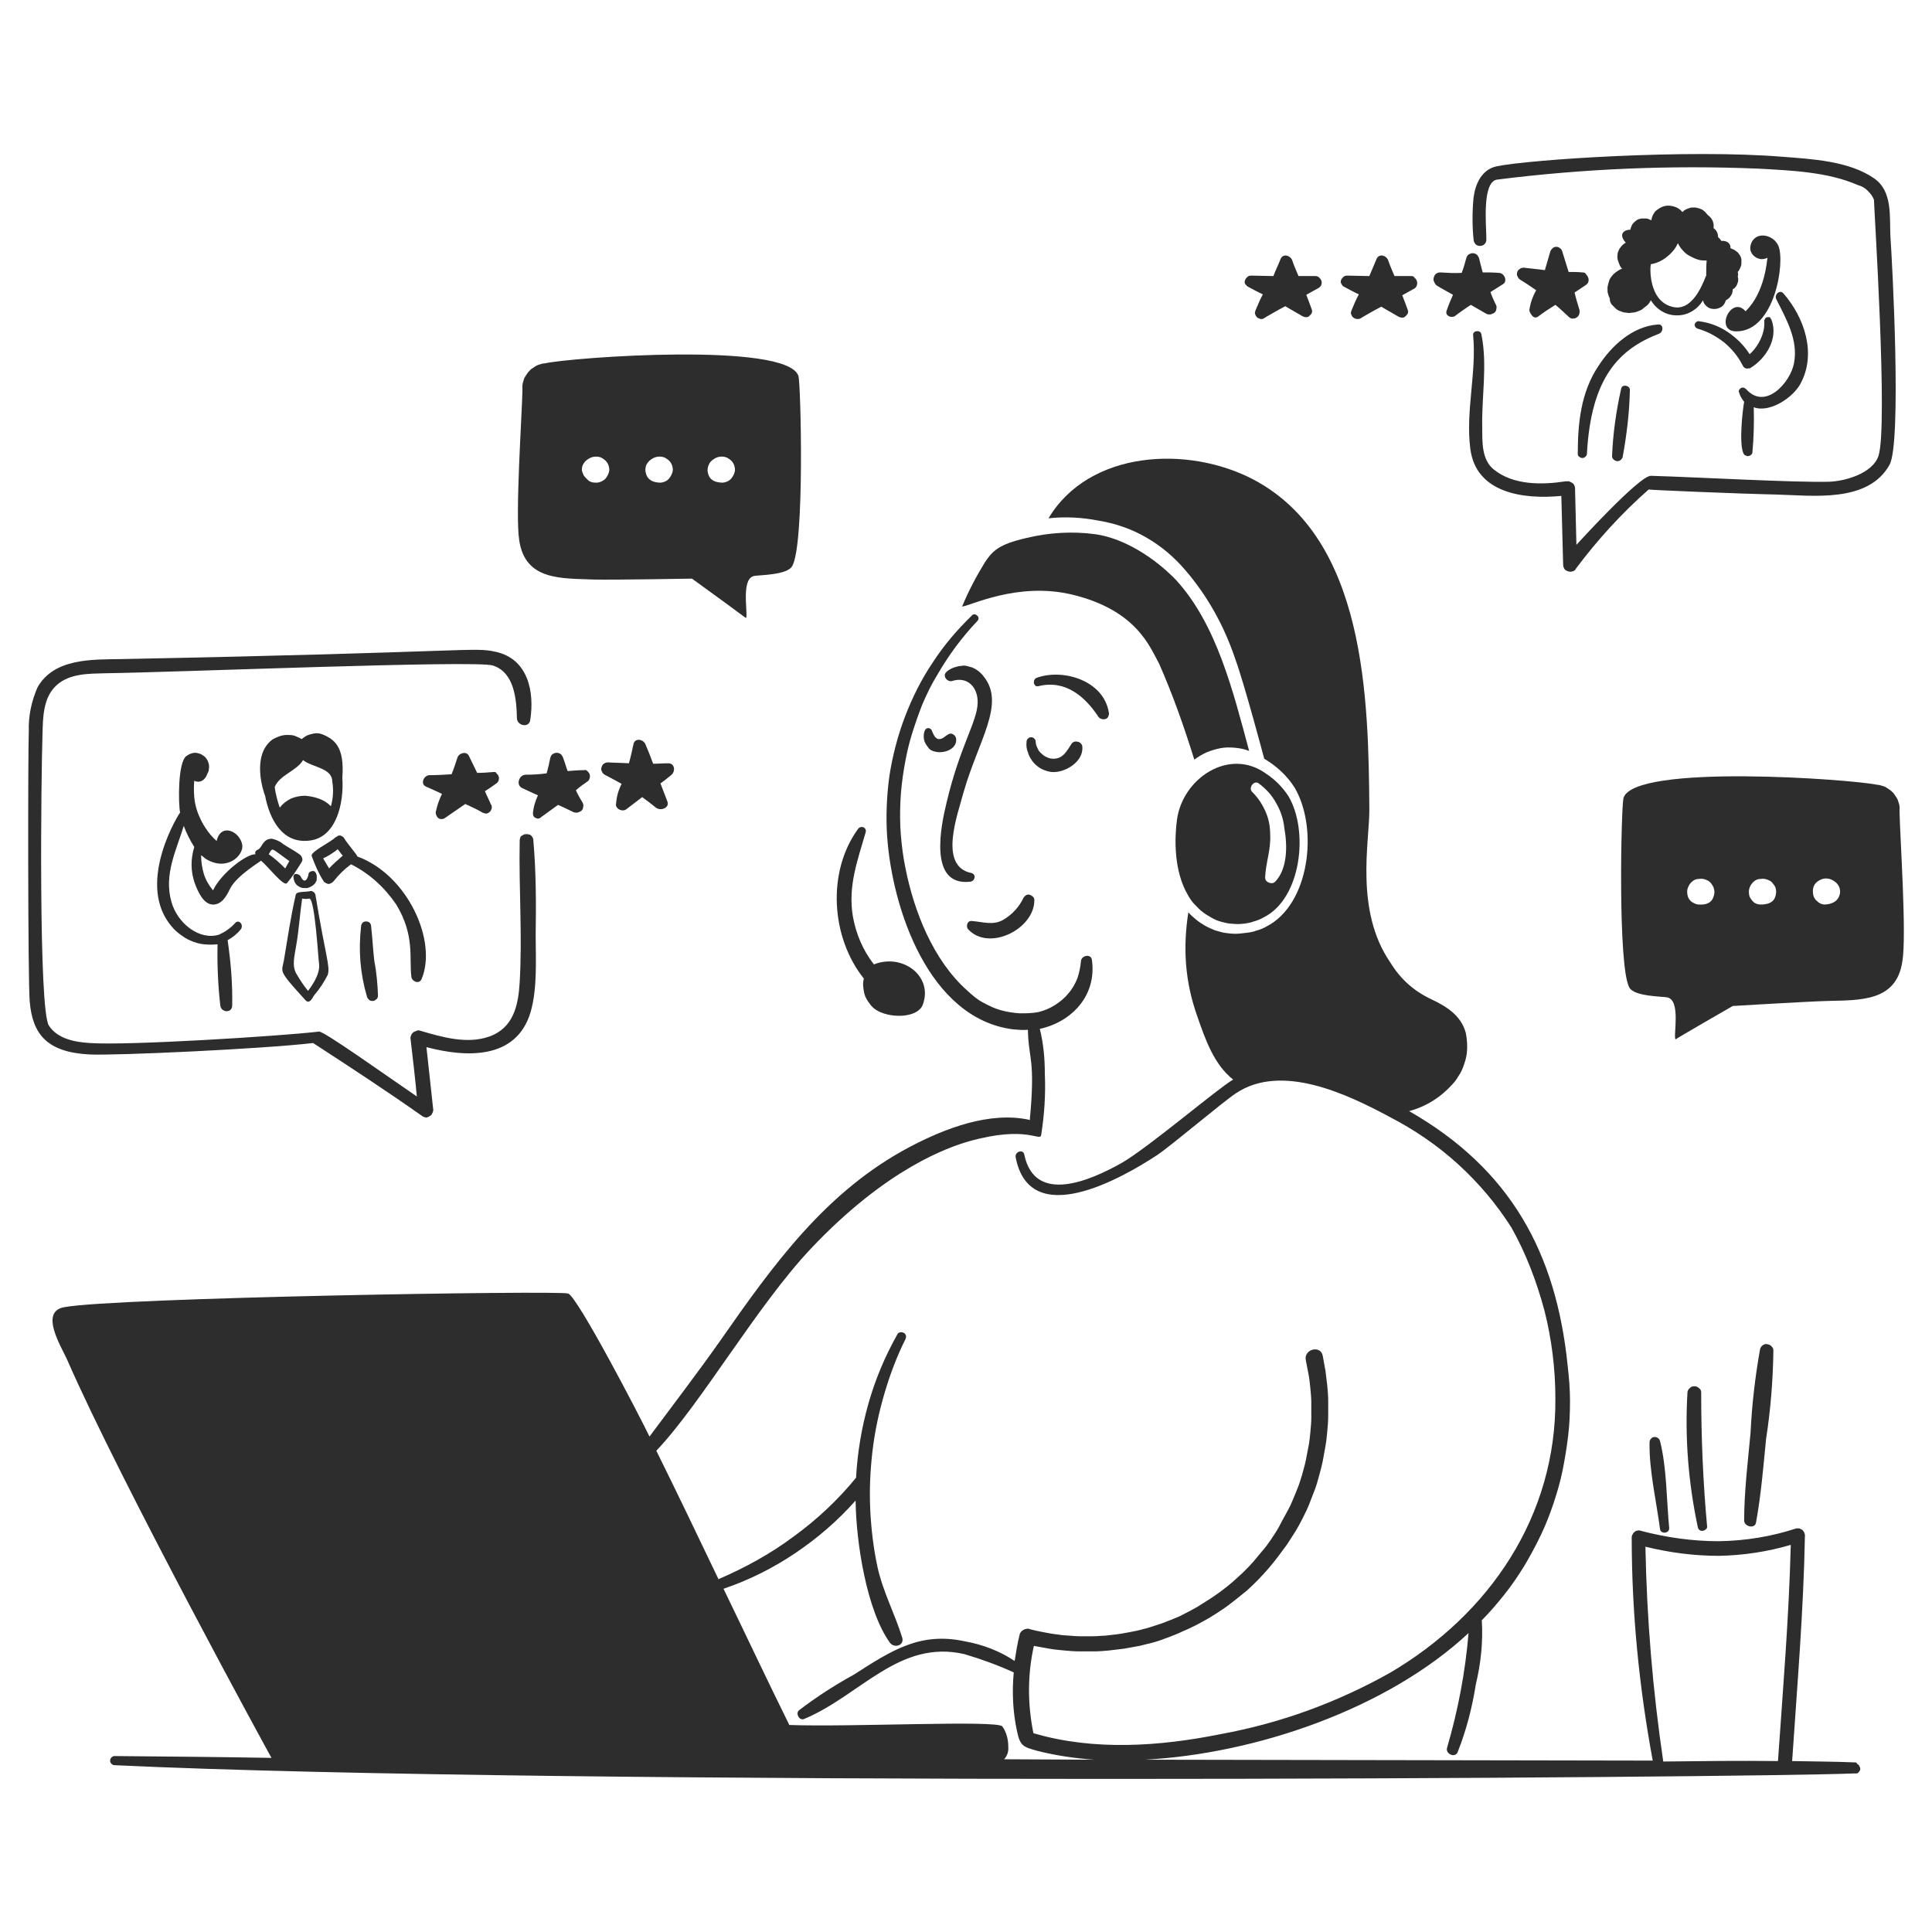 <?xml version="1.0" encoding="utf-8"?>
<!-- Generator: Adobe Illustrator 23.0.3, SVG Export Plug-In . SVG Version: 6.00 Build 0)  -->
<svg version="1.1" id="Layer_1" xmlns="http://www.w3.org/2000/svg" xmlns:xlink="http://www.w3.org/1999/xlink" x="0px" y="0px"
	 viewBox="0 0 422.7 422.7" style="enable-background:new 0 0 422.7 422.7;" xml:space="preserve">
<style type="text/css">
	.st0{fill:#2D2D2D;}
</style>
<path class="st0" d="M261.3,166.2c0.8-0.6,1.8-1.2,2.7-1.6c1-0.4,2-0.7,3-0.9c1-0.2,2.1-0.2,3.2-0.1c1.1,0.1,2.1,0.3,3.1,0.7
	c-3.5-13-7.1-27.7-16-37.4c-1.2-1.3-8.5-8.6-17.5-10c-5.1-0.7-10.2-0.4-15.2,0.8c-6.1,1.4-7.4,2.8-9.1,5.3c-1.9,3.1-3.6,6.3-5,9.7
	c1.5,0,12.1-5.5,24.1-2.6c14.1,3.4,17,11.5,19,15.1C256.6,152,259.1,159.1,261.3,166.2z"/>
<path class="st0" d="M146.1,167c-1.1,0-2.1,0.1-3.2,0.1c-0.5-1.4-1.1-2.9-1.7-4.3c-0.5-1.1-2.3-1.4-2.6,0c-0.3,1.4-0.6,2.8-1,4.2
	c-1.5-0.1-3.1-0.1-4.6-0.2c-0.3,0-0.6,0.1-0.9,0.3c-0.3,0.2-0.4,0.5-0.5,0.8s-0.1,0.6,0.1,0.9c0.1,0.3,0.3,0.5,0.6,0.7
	c1.3,0.7,2.5,1.3,3.7,2c-0.7,1.4-1.1,2.8-1.2,4.3c-0.3,1.1,1.4,2,2.3,1.2c1.1-0.8,2.2-1.7,3.4-2.6c1,0.7,2,1.5,3,2.3
	s3.1,0.1,2.5-1.4c-0.5-1.3-1-2.6-1.5-3.9c0.7-0.5,1.5-1.1,2.2-1.7C147.9,168.9,147.7,166.9,146.1,167z"/>
<path class="st0" d="M127.8,168.5c-1.2,0-2.4,0.1-3.6,0.2c-0.4-1-0.6-1.9-1-2.9c-0.1-0.3-0.3-0.6-0.5-0.8c-0.3-0.2-0.6-0.3-0.9-0.3
	s-0.6,0.1-0.9,0.3c-0.3,0.2-0.4,0.5-0.5,0.8c-0.2,1.1-0.5,2.3-0.8,3.4c-1.5,0.2-3,0.3-4.6,0.3c-1.4,0-2.2,2.2-0.8,2.9
	c1.1,0.5,2.3,1.1,3.5,1.6c-0.6,1.3-1,2.6-1.1,4c0,0.5,0.2,0.8,0.7,1c0.4,0.2,0.8,0.1,1.2-0.3c1.2-0.9,2.4-1.7,3.6-2.6
	c1.1,0.5,2.2,1,3.2,1.5c0.3,0.2,0.6,0.2,1,0.2c0.3-0.1,0.6-0.2,0.9-0.4c0.2-0.2,0.4-0.5,0.4-0.9c0.1-0.3,0-0.7-0.2-1
	c-0.5-0.8-1-1.7-1.4-2.6c0.8-0.7,1.6-1.3,2.5-1.9c0.3-0.2,0.4-0.4,0.5-0.7c0.1-0.3,0.1-0.6,0-0.9s-0.3-0.5-0.5-0.7
	C128.3,168.5,128.1,168.4,127.8,168.5z"/>
<path class="st0" d="M108.1,168.9c-1.3,0.1-2.5,0.2-3.7,0.2c-0.6-1.2-1.2-2.5-1.8-3.7c-0.5-1.1-2.1-0.7-2.5,0.3
	c-0.4,1.2-0.8,2.5-1.3,3.7c-1.6,0.1-3.2,0.2-4.9,0.2c-1.2,0.1-2,1.9-0.7,2.5c1.1,0.5,2.3,1,3.5,1.6c-0.6,1.2-1,2.4-1.3,3.7
	c-0.1,0.3-0.1,0.5,0,0.8s0.2,0.5,0.4,0.7c0.2,0.2,0.5,0.3,0.7,0.3c0.3,0,0.5,0,0.8-0.2c0.1-0.1,3.4-2.3,4.5-3.1
	c1.3,0.6,2.6,1.2,3.8,1.9c0.3,0.1,0.5,0.2,0.8,0.2s0.5-0.2,0.8-0.4c0.2-0.2,0.3-0.5,0.4-0.8c0-0.3,0-0.6-0.2-0.8
	c-0.4-1-0.9-1.9-1.3-2.9c0.8-0.5,1.7-1.1,2.5-1.7c0.3-0.2,0.4-0.4,0.5-0.7c0.1-0.3,0.1-0.6,0-0.8c-0.1-0.3-0.2-0.5-0.5-0.7
	C108.6,169,108.4,168.9,108.1,168.9z"/>
<path class="st0" d="M346.2,59.6c-1-0.1-2-0.1-3-0.1c-0.5-1.5-0.9-3-1.4-4.5c-0.1-0.3-0.2-0.5-0.5-0.7c-0.2-0.2-0.5-0.3-0.8-0.3
	s-0.6,0.1-0.8,0.3c-0.2,0.2-0.4,0.4-0.5,0.7c-0.4,1.4-0.8,2.7-1.2,4.1c-1.4-0.2-2.8-0.3-4.3-0.5c-0.3-0.1-0.7,0-1,0.1
	c-0.3,0.2-0.6,0.4-0.7,0.7s-0.2,0.7,0,1c0.1,0.3,0.3,0.6,0.6,0.8c1.2,0.7,2.3,1.5,3.5,2.3c-0.8,1.4-1.3,2.9-1.5,4.4
	c0,0.2,0.8,2.3,2,1.3c1.2-0.9,2.4-1.7,3.7-2.5c1,0.8,1.9,1.7,2.9,2.6c0.2,0.2,0.5,0.4,0.8,0.4s0.6,0,0.9-0.2
	c0.3-0.2,0.5-0.4,0.6-0.7c0.1-0.3,0.1-0.6,0.1-0.9c-0.4-1.3-0.8-2.6-1.1-3.9c0.8-0.5,1.6-1.1,2.4-1.6c0.3-0.2,0.5-0.4,0.6-0.7
	c0.1-0.3,0.1-0.6,0-0.9s-0.3-0.6-0.5-0.8C346.9,59.7,346.6,59.6,346.2,59.6z"/>
<path class="st0" d="M327.9,59.7c-1.2-0.1-2.3-0.1-3.5-0.1c-0.3-1-0.5-2-0.8-3.1c-0.1-0.3-0.3-0.6-0.5-0.8c-0.3-0.2-0.6-0.3-0.9-0.3
	s-0.6,0.1-0.9,0.3c-0.3,0.2-0.4,0.5-0.5,0.8c-0.3,1.1-0.6,2.2-1,3.2c-1.6,0.1-3.1,0-4.7-0.1c-0.3,0-0.7,0.1-0.9,0.3
	c-0.3,0.2-0.4,0.5-0.5,0.8s-0.1,0.7,0.1,1c0.1,0.3,0.3,0.6,0.6,0.8c1.1,0.7,2.3,1.3,3.5,2c-0.5,1.1-1,2.3-1.4,3.5
	c-0.4,1.1,1.1,1.7,1.9,1.1c0.2-0.2,2.6-1.9,3.4-2.4c1.1,0.6,2.2,1.3,3.3,1.9c0.3,0.2,0.6,0.2,1,0.2c0.3-0.1,0.6-0.2,0.9-0.4
	c0.2-0.2,0.4-0.5,0.4-0.9c0.1-0.3,0-0.7-0.2-1c-0.4-0.8-0.8-1.7-1.1-2.6c0.9-0.6,1.8-1.1,2.7-1.7C329.9,61.6,329.2,59.7,327.9,59.7z
	"/>
<path class="st0" d="M308.8,60.4h-3.7c-0.5-1.2-1-2.3-1.4-3.5c-0.4-1-1.9-1.5-2.5-0.3l-1.6,3.8c-1.6,0-3.3-0.1-4.9-0.1
	c-0.3,0-0.6,0.1-0.8,0.3c-0.2,0.2-0.4,0.4-0.5,0.7c-0.1,0.3-0.1,0.6,0.1,0.8c0.1,0.3,0.3,0.5,0.5,0.6c1.1,0.6,2.2,1.2,3.3,1.7
	c-0.6,1.1-1.1,2.3-1.6,3.5c-0.1,0.3-0.2,0.5-0.1,0.8c0.1,0.3,0.2,0.5,0.4,0.7s0.5,0.3,0.8,0.4c0.3,0,0.6,0,0.8-0.1
	c0.1-0.1,3.4-2,4.6-2.6l3.8,2.2c0.2,0.1,0.5,0.2,0.8,0.2s0.5-0.1,0.7-0.3c0.2-0.2,0.4-0.4,0.5-0.6c0.1-0.3,0.1-0.5,0-0.8
	c-0.4-1.1-0.8-2.2-1.2-3.2c0.9-0.5,1.8-1,2.7-1.5c0.3-0.2,0.4-0.4,0.5-0.7c0.1-0.3,0.1-0.6,0-0.9s-0.2-0.5-0.5-0.7
	C309.4,60.5,309.1,60.4,308.8,60.4z"/>
<path class="st0" d="M273,62.7c1.1,0.6,2.2,1.2,3.3,1.7c-0.6,1.1-1.1,2.3-1.6,3.5c-0.1,0.3-0.2,0.5-0.1,0.8c0.1,0.3,0.2,0.5,0.4,0.7
	s0.5,0.3,0.8,0.4c0.3,0,0.6,0,0.8-0.2c0.1-0.1,3.4-2,4.6-2.6l3.8,2.2c0.2,0.1,0.5,0.2,0.8,0.2s0.5-0.1,0.7-0.3
	c0.2-0.2,0.4-0.4,0.5-0.6c0.1-0.3,0.1-0.5,0-0.8c-0.4-1.1-0.8-2.2-1.2-3.2c0.9-0.5,1.8-1,2.7-1.5c0.3-0.2,0.5-0.4,0.6-0.7
	c0.1-0.3,0.1-0.6,0-0.9s-0.3-0.5-0.5-0.7s-0.5-0.3-0.8-0.3h-3.7c-0.5-1.2-1-2.3-1.4-3.5c-0.4-1-1.9-1.5-2.5-0.3
	c-0.5,1.3-1.1,2.5-1.6,3.8c-1.6,0-3.3-0.1-4.9-0.1c-0.3,0-0.6,0.1-0.8,0.3c-0.2,0.2-0.4,0.4-0.5,0.7c-0.1,0.3-0.1,0.6,0,0.8
	C272.6,62.3,272.7,62.5,273,62.7z"/>
<path class="st0" d="M281.9,174.2c-1.3-2-3-3.7-5-5c-8-5.7-18.2,1.1-19.4,10.2c-0.5,3.8-0.8,11.1,2.5,16.6c0.4,0.7,0.8,1.3,1.4,1.9
	s1.1,1.2,1.7,1.6c0.6,0.5,1.3,0.9,2,1.3c0.7,0.4,1.4,0.7,2.2,0.9s1.5,0.4,2.3,0.4c0.8,0.1,1.6,0.1,2.4,0c0.8-0.1,1.6-0.2,2.3-0.5
	c0.8-0.2,1.5-0.5,2.2-0.9C284.7,196.6,286.4,181.8,281.9,174.2z M279,192.9c-0.4,0.4-0.9,0.4-1.4,0.2s-0.8-0.6-0.8-1.1
	c0.1-3.2,1.3-6.1,1.1-9.4c0-1.8-0.3-3.4-1-5s-1.6-3-2.9-4.3c-1-0.9,0.4-2.7,1.4-1.9c1.6,1.2,2.9,2.6,3.8,4.3c1,1.7,1.6,3.5,1.8,5.5
	C281.7,185,281.7,190.1,279,192.9L279,192.9z"/>
<path class="st0" d="M174.7,82.3c-2.3-7.6-49.8-4.1-55.5-2.8c-0.4,0-0.7,0.1-1,0.2s-0.7,0.2-1,0.4c-0.3,0.2-0.6,0.4-0.9,0.6
	s-0.5,0.5-0.8,0.8c-0.2,0.3-0.4,0.6-0.6,0.9s-0.3,0.6-0.4,1c-0.1,0.3-0.2,0.7-0.2,1c0,0.4,0,0.7,0,1.1c-0.1,5.3-1.6,27.2-0.7,32.7
	c1.3,8.9,9.3,8.3,16.4,8.6c4.1,0.1,21.4-0.2,21.4-0.2c13.6,9.8,11.6,8.7,11.9,8.4c0.2-1.8-1.1-8.6,1.8-9c1.2-0.2,7.1-0.2,8.2-2.1
	C176.1,119.3,175.2,84,174.7,82.3z M130.7,105.6c-0.4,0-0.8,0-1.2-0.1c-0.4-0.1-0.7-0.3-1-0.6c-0.3-0.3-0.6-0.6-0.8-0.9
	c-0.2-0.4-0.3-0.7-0.4-1.1c0-0.6,0.1-1.1,0.4-1.5c0.3-0.5,0.7-0.8,1.2-1.1c0.5-0.3,1-0.4,1.6-0.4s1.1,0.2,1.5,0.5
	c0.5,0.3,0.9,0.8,1.1,1.3c0.2,0.6,0.3,1.1,0.1,1.7c-0.2,0.6-0.5,1.1-0.9,1.5C131.8,105.3,131.3,105.5,130.7,105.6z M144.6,105.6
	c-2.8,0-3.3-1.6-3.4-2.7c0-0.6,0.1-1.1,0.4-1.5c0.3-0.5,0.7-0.8,1.2-1.1c0.5-0.3,1-0.4,1.6-0.4s1.1,0.2,1.5,0.5
	c0.5,0.3,0.9,0.8,1.1,1.3c0.2,0.6,0.3,1.1,0.1,1.7c-0.2,0.6-0.5,1.1-0.9,1.5C145.8,105.3,145.2,105.5,144.6,105.6z M158.2,105.6
	c-2.9,0-3.3-1.6-3.4-2.7c0-0.6,0.2-1.1,0.4-1.5c0.3-0.5,0.7-0.8,1.2-1.1c0.5-0.3,1-0.4,1.6-0.4s1.1,0.2,1.5,0.5
	c0.5,0.3,0.9,0.8,1.1,1.3c0.2,0.6,0.3,1.1,0.1,1.7c-0.2,0.6-0.5,1.1-0.9,1.5C159.4,105.3,158.8,105.5,158.2,105.6z"/>
<path class="st0" d="M415.6,177.7c0-0.4,0-0.7,0-1.1s-0.1-0.7-0.2-1c-0.1-0.3-0.2-0.7-0.4-1s-0.4-0.6-0.6-0.9
	c-0.2-0.3-0.5-0.5-0.8-0.8c-0.3-0.2-0.6-0.4-0.9-0.6c-0.3-0.2-0.6-0.3-1-0.4c-0.3-0.1-0.7-0.2-1-0.2c-5.6-1.2-53.2-4.7-55.5,2.9
	c-0.5,1.7-1.3,37,1.3,41.5c1.1,1.9,7,1.9,8.2,2.1c3.2,0.5,1.3,8.7,1.9,9.2c0-0.1,12.5-7.3,12.5-7.3s16.6-1,20.7-1.1
	c7.1-0.2,15.1,0.2,16.4-8.6C417.2,204.9,415.7,183.1,415.6,177.7z M375.1,195.2c-0.1,1.1-0.5,2.9-3.4,2.7c-0.6,0-1.1-0.3-1.6-0.6
	c-0.5-0.4-0.8-0.9-0.9-1.5c-0.1-0.6-0.1-1.1,0.1-1.6c0.2-0.5,0.5-1,0.9-1.3c0.4-0.4,0.9-0.6,1.5-0.6c0.6-0.1,1.1,0,1.6,0.2
	c0.6,0.2,1,0.6,1.3,1.1C374.9,194,375.1,194.6,375.1,195.2L375.1,195.2z M388.6,195.2c-0.1,1.1-0.4,2.7-3.4,2.7
	c-0.6,0-1.2-0.2-1.6-0.6s-0.8-0.9-0.9-1.5c-0.1-0.6-0.1-1.1,0.1-1.6s0.5-1,0.9-1.3c0.4-0.4,0.9-0.6,1.5-0.6c0.6-0.1,1.1,0,1.6,0.2
	c0.6,0.2,1,0.6,1.3,1.1C388.5,194,388.6,194.6,388.6,195.2L388.6,195.2z M402.6,195.2c-0.1,1.1-0.8,2.6-3.4,2.7
	c-0.6,0-1.2-0.3-1.6-0.7c-0.5-0.4-0.8-0.9-0.9-1.5c-0.1-0.6-0.1-1.2,0.1-1.7c0.2-0.6,0.6-1,1.1-1.3s1-0.5,1.5-0.5
	c0.6,0,1.1,0.1,1.6,0.4c0.5,0.3,0.9,0.6,1.2,1.1C402.5,194.1,402.6,194.7,402.6,195.2L402.6,195.2z"/>
<path class="st0" d="M212.6,201.5c-1-0.1-1.3,1.2-0.8,1.8c4.6,5,14.6-0.1,14.5-6.4c0-0.3-0.1-0.5-0.3-0.7s-0.4-0.3-0.6-0.4
	s-0.5-0.1-0.8,0c-0.2,0.1-0.4,0.3-0.6,0.5c-1,2.1-2.5,3.8-4.6,5C217.2,202.5,215.1,201.7,212.6,201.5z"/>
<path class="st0" d="M207.1,147c-1,0.8,0.1,2.3,1.2,2c3.4-1.1,5.7,1.4,5.6,4.8c-0.1,4.1-3.9,9.5-6.8,21.8
	c-1.2,4.9-4.1,18.4,5.2,17.3c1-0.1,1.4-1.6,0.2-1.9c-7.3-1.5-2.9-13-1.7-17.6c3.2-11.3,9.2-19.3,4.5-25.3c-0.2-0.3-0.5-0.6-0.8-0.9
	s-0.6-0.5-0.9-0.7c-0.3-0.2-0.7-0.4-1-0.5c-0.4-0.1-0.7-0.2-1.1-0.3c-0.4-0.1-0.8-0.1-1.2,0c-0.4,0-0.8,0.1-1.1,0.2
	c-0.4,0.1-0.7,0.2-1.1,0.4C207.7,146.5,207.4,146.7,207.1,147z"/>
<path class="st0" d="M230,168.9c2.9,0.3,7.1-2.2,6.8-5.5c0-0.3-0.1-0.5-0.3-0.7s-0.4-0.4-0.7-0.4c-0.3-0.1-0.5-0.1-0.8,0
	s-0.5,0.3-0.6,0.5c-1,1.5-1.8,3.2-3.9,3.2c-0.5,0-1-0.1-1.4-0.3c-0.5-0.2-0.9-0.5-1.2-0.8c-0.4-0.3-0.7-0.7-0.9-1.2
	c-0.2-0.4-0.4-0.9-0.4-1.4c0-0.3-0.1-0.5-0.3-0.7s-0.4-0.3-0.7-0.3s-0.5,0.1-0.7,0.3c-0.2,0.2-0.3,0.4-0.3,0.7
	c-0.1,0.8,0,1.6,0.3,2.3c0.2,0.8,0.6,1.4,1.1,2.1c0.5,0.6,1.1,1.1,1.8,1.5C228.4,168.5,229.2,168.8,230,168.9z"/>
<path class="st0" d="M209.2,161.7c0-0.2-0.1-0.4-0.2-0.6c-0.1-0.2-0.3-0.3-0.4-0.4c-0.2-0.1-0.4-0.2-0.6-0.2s-0.4,0.1-0.6,0.2
	c-0.7,0.4-1.2,1.1-2.1,1c-0.8-0.2-1.1-1.1-1.4-1.8c-0.1-0.3-0.3-0.5-0.7-0.6c-0.4,0-0.6,0.1-0.8,0.4c-0.2,0.4-0.3,0.9-0.3,1.4
	s0.1,1,0.3,1.4s0.5,0.8,0.8,1.2s0.8,0.6,1.2,0.7C206.3,165,209.4,164,209.2,161.7z"/>
<path class="st0" d="M227.3,150.1c5.8-1.4,10.1,2.3,13,6.7c0.2,0.3,0.4,0.4,0.7,0.5s0.6,0.1,0.9,0c0.3-0.1,0.5-0.3,0.6-0.6
	c0.1-0.3,0.2-0.6,0.1-0.8c-1.1-7-10-9.7-15.8-7.6c-0.2,0.1-0.4,0.2-0.5,0.5c-0.1,0.2-0.1,0.5-0.1,0.7c0.1,0.2,0.2,0.4,0.4,0.6
	C226.8,150.1,227,150.2,227.3,150.1z"/>
<path class="st0" d="M192.1,221.2c3.2,1.7,8.8,1.4,9.8-1.4c2.3-6.2-4.4-11.3-10.7-8.8c-2.4-3.1-3.9-6.6-4.6-10.5
	c-1.1-6.6,1-12.2,2.8-18.4c0.3-1.1-1.1-1.6-1.7-0.7c-6.8,9.4-5.9,23.7,1.3,32.7c-0.2,0.7-0.2,1.4-0.1,2.1c0.1,0.7,0.2,1.4,0.5,2
	s0.7,1.2,1.1,1.7C190.9,220.4,191.5,220.9,192.1,221.2z"/>
<path class="st0" d="M406,385.6c-4.6-0.2-9.3-0.2-13.9-0.3c1.1-16.4,2.5-32.9,2.8-49.4c0-0.2-0.1-0.5-0.2-0.7
	c-0.1-0.2-0.3-0.4-0.4-0.5c-0.2-0.1-0.4-0.2-0.6-0.3c-0.2,0-0.5,0-0.7,0c-5.5,1.8-11.1,2.7-16.9,2.8c-5.8,0-11.5-0.8-17.2-2.3
	c-0.2-0.1-0.4-0.1-0.7,0c-0.2,0-0.4,0.1-0.6,0.3c-0.2,0.1-0.3,0.3-0.4,0.5c-0.1,0.2-0.2,0.4-0.2,0.6c0,16.4,1.6,32.7,4.6,48.9
	c-4.7,0-53.9-0.1-111.1-0.2c24.3-1.3,53-11.1,70.8-27.7c-0.7,8.5-2.3,16.9-4.7,25.1c-0.4,1.3,1.7,2.3,2.3,1c1.9-4.8,3.2-9.8,4-14.9
	c1.1-4.6,1.6-9.3,1.3-14c1.8-1.8,3.4-3.7,5-5.7s3-4.1,4.3-6.2c1.3-2.2,2.5-4.4,3.6-6.7s2-4.6,2.8-7s1.5-4.8,2-7.3s0.9-5,1.2-7.5
	s0.4-5,0.4-7.6c0-2.5-0.2-5-0.5-7.6c-2.5-24.8-12.5-43.1-34.7-55.8c3.7-1,6.9-3,9.5-5.9c0.7-0.7,1.2-1.6,1.7-2.4
	c0.5-0.9,0.8-1.8,1.1-2.8s0.4-2,0.4-3s-0.1-2-0.3-3c-1-3.8-4.2-5.8-7.6-7.4c-3.8-1.8-6.7-4.4-8.9-8c-7.8-11.3-4.6-26.3-4.6-33.4
	c-0.2-24.2-0.7-59.3-25.4-72.3c-14.3-7.5-35.9-6.4-44.8,8.5c3.7-0.4,7.3-0.2,10.9,0.5c3.7,0.6,7.2,1.8,10.5,3.7
	c3.3,1.9,6.1,4.3,8.5,7.1c4.9,5.7,8.5,12.2,10.9,19.3c2,5.4,6.4,22,6.4,22c2.7,1.6,5,3.7,6.7,6.4c5.2,9,3.2,25.5-6.2,30.3
	c-0.7,0.4-1.4,0.7-2.2,0.9c-0.7,0.3-1.5,0.4-2.3,0.5s-1.6,0.2-2.3,0.2c-0.8,0-1.6-0.1-2.3-0.2c-0.8-0.1-1.5-0.4-2.3-0.6
	c-0.7-0.3-1.4-0.6-2.1-1c-0.7-0.4-1.3-0.8-1.9-1.3c-0.6-0.5-1.2-1-1.7-1.6c-0.6,3.8-0.8,7.6-0.5,11.4c0.3,3.8,1.1,7.5,2.4,11.2
	c1.8,5.2,3.7,10.7,7.9,14c-3.2,1.8-18.8,15.1-24.5,18.3c-6.6,3.7-18.9,9.2-21.2-1.9c-0.2-1.2-2-0.7-1.9,0.5c3,16.2,23.1,4.8,31-0.4
	c3-2,14.2-11.5,17.2-13.5c10-6.7,24.4,0.2,33.7,5.2c5.4,2.8,10.4,6.2,14.9,10.3s8.4,8.7,11.7,13.9c3.2,5.7,5.5,11.8,7.2,18.1
	c1.6,6.3,2.4,12.8,2.4,19.3c0.2,25.7-14.4,47.2-36.2,60c-11.6,6.5-23.9,11-37,13.4c-13.4,2.7-27.8,3.7-41-0.2
	c-1.3-6.4-1.3-12.8,0.1-19.1c1.1,0.2,2.2,0.4,3.3,0.6c1.1,0.2,2.2,0.3,3.3,0.4c1.1,0.1,2.2,0.2,3.3,0.2s2.2,0,3.3,0s2.2-0.1,3.3-0.2
	c1.1-0.1,2.2-0.3,3.3-0.4c1.1-0.2,2.2-0.4,3.3-0.6c1.1-0.3,2.2-0.5,3.2-0.8c1.1-0.3,2.1-0.7,3.2-1.1c1-0.4,2.1-0.8,3.1-1.3
	c1-0.4,2-0.9,3-1.4s2-1.1,2.9-1.6c1-0.6,1.9-1.2,2.8-1.8c0.9-0.6,1.8-1.3,2.7-2s1.7-1.4,2.6-2.1c0.8-0.7,1.6-1.5,2.4-2.3
	c0.8-0.8,1.5-1.6,2.3-2.5c0.7-0.8,1.4-1.7,2.1-2.6c0.7-0.9,1.3-1.8,2-2.7c0.6-0.9,1.2-1.9,1.8-2.8c0.6-1,1.1-1.9,1.6-2.9s1-2,1.4-3
	s0.8-2.1,1.2-3.1s0.7-2.1,1-3.2c0.3-1.1,0.6-2.2,0.8-3.2c0.2-1.1,0.4-2.2,0.6-3.3c0.2-1.1,0.3-2.2,0.4-3.3c0.1-1.1,0.2-2.2,0.2-3.3
	s0-2.2,0-3.3s-0.1-2.2-0.2-3.3s-0.3-2.2-0.4-3.3c-0.2-1.1-0.4-2.2-0.6-3.3c-0.5-2.4-4.2-1.4-3.7,1c0.2,1,0.4,2.1,0.6,3.1
	c0.2,1,0.3,2.1,0.4,3.1c0.1,1,0.2,2.1,0.2,3.1c0,1.1,0,2.1,0,3.2c0,1.1-0.1,2.1-0.2,3.2c-0.1,1-0.2,2.1-0.4,3.1s-0.4,2.1-0.6,3.1
	c-0.2,1-0.5,2-0.8,3.1c-0.3,1-0.6,2-1,3s-0.8,2-1.2,2.9c-0.4,1-0.9,1.9-1.4,2.8c-0.5,0.9-1,1.8-1.5,2.8c-0.5,0.9-1.1,1.8-1.7,2.7
	s-1.2,1.7-1.9,2.5s-1.3,1.6-2,2.4s-1.4,1.5-2.2,2.3c-0.8,0.7-1.5,1.4-2.3,2.1s-1.6,1.3-2.5,2c-0.8,0.6-1.7,1.2-2.6,1.8
	c-0.9,0.6-1.8,1.1-2.7,1.7c-0.9,0.5-1.8,1-2.8,1.5c-0.9,0.5-1.9,0.9-2.9,1.3c-1,0.4-2,0.8-3,1.1s-2,0.7-3,0.9c-1,0.3-2,0.5-3.1,0.7
	c-1,0.2-2.1,0.4-3.1,0.5s-2.1,0.3-3.1,0.3c-1,0.1-2.1,0.1-3.2,0.1c-1.1,0-2.1,0-3.2-0.1c-1.1-0.1-2.1-0.1-3.1-0.3
	c-1-0.1-2.1-0.3-3.1-0.5s-2.1-0.4-3.1-0.7c-0.2-0.1-0.4-0.1-0.7,0c-0.2,0-0.4,0.1-0.6,0.2c-0.2,0.1-0.4,0.3-0.5,0.4
	c-0.1,0.2-0.3,0.4-0.3,0.6c-0.5,1.9-0.8,3.9-1.1,5.8c-3.3-2.2-7-3.6-10.9-4.3c-9.7-2.1-15.9,1.9-24.3,7.3c-4.2,2.3-8.2,4.9-12,7.8
	c-0.8,0.7,0.1,2.3,1.1,1.9c12.3-5.1,20.8-17.5,35.1-14.2c3.7,1.1,7.3,2.4,10.8,4c-0.4,4.3-0.2,8.6,0.7,12.8c0.7,3.4,1.4,3.5,4.6,4.4
	c4,1,8.1,1.6,12.3,1.9l-19.7-0.1c0.7-0.8,1-1.7,0.9-2.8c0-1.6-0.4-3.1-1.3-4.4c-1.4-1.4-33.2,0.2-46.6-0.3
	c-4.9-9.9-9.6-19.9-14.4-29.8c5.6-1.9,10.8-4.5,15.7-7.8c4.9-3.3,9.3-7.1,13.2-11.5c0.1,9.1,2.4,24,7.5,31.1c1,1.3,3.2,0.6,2.7-1.1
	c-1.6-5.2-4.2-10-5.4-15.4c-0.9-4.2-1.4-8.4-1.6-12.7c-0.2-4.3,0-8.5,0.5-12.8c0.5-4.2,1.4-8.4,2.6-12.5c1.2-4.1,2.7-8.1,4.6-11.9
	c0.1-0.3,0.2-0.5,0.1-0.8c-0.1-0.3-0.2-0.5-0.5-0.6c-0.2-0.1-0.5-0.2-0.8-0.1c-0.3,0.1-0.5,0.2-0.6,0.5c-2.7,4.8-4.8,9.8-6.3,15.1
	s-2.4,10.7-2.7,16.2c-4,4.9-8.6,9.2-13.7,12.9c-5.1,3.8-10.6,6.8-16.4,9.3c-4.5-9.4-9-18.8-13.6-28.1c9.8-10.3,22-31.7,33.8-44.2
	c16.6-17.6,30.1-22.2,34.6-23.5c12.8-3.6,15.6,0.2,15.8-1.4c0.7-4.4,1-8.9,0.8-13.4c0-3.3-0.3-6.6-1.1-9.8
	c6.9-1.5,12.5-7.2,11.4-15.1c-0.2-1.4-2.3-1-2.4,0.3c-0.1,1.3-0.4,2.6-0.8,3.8c-0.5,1.2-1.1,2.3-2,3.3c-0.8,1-1.8,1.8-2.9,2.5
	c-1.1,0.7-2.3,1.2-3.5,1.5c-1.4,0.3-2.8,0.3-4.2,0.3c-1.4-0.1-2.8-0.3-4.2-0.7s-2.6-1-3.9-1.7s-2.3-1.6-3.4-2.6
	c-7.4-6.6-11.6-17.2-13.5-26.8c-0.5-2.4-0.8-4.8-1-7.2c-0.2-2.4-0.2-4.9-0.1-7.3c0.1-2.4,0.4-4.9,0.8-7.3c0.4-2.4,0.9-4.8,1.6-7.1
	c0.7-2.3,1.5-4.6,2.4-6.9c1-2.3,2-4.4,3.3-6.5c1.2-2.1,2.6-4.2,4-6.1c1.5-2,3-3.8,4.7-5.6c0.2-0.2,0.3-0.4,0.3-0.6s-0.1-0.5-0.3-0.6
	c-0.2-0.2-0.4-0.3-0.6-0.3c-0.2,0-0.5,0.1-0.6,0.3c-3.2,3.1-6.1,6.5-8.5,10.2c-2.5,3.7-4.5,7.7-6.1,11.9c-1.6,4.2-2.7,8.5-3.4,12.9
	c-0.6,4.4-0.8,8.9-0.5,13.3c1.1,15.8,9.1,39.8,27.5,42.2c1.1,0.1,2.2,0.2,3.3,0.1c0.1,6.5,1.7,6.2,0.4,19.8c-0.1,0-0.1-0.1-0.1-0.1
	c-8.7-1.9-18.5,1.9-26.1,5.9c-18.4,9.7-29.9,25.8-41.5,42.4c-5,7.1-10.3,14-15.5,21c-2.2-4.6-15.8-30.7-17.8-31.3
	c-2.1-0.7-99.4,0.9-110.3,3c-5.4,1-0.6,8.6,0.7,11.5c11.7,26.8,44.6,87,44.7,87.1c-11.5-0.2-22.7-0.3-34.3-0.4
	c-0.3,0-0.5,0.1-0.7,0.3s-0.3,0.4-0.3,0.7s0.1,0.5,0.3,0.7c0.2,0.2,0.4,0.3,0.7,0.3c97.1,4.6,356.2,2.8,380.7,1.8c0.2,0,0.3,0,0.4,0
	c0.2,0,0.3-0.1,0.4-0.2c0.1-0.1,0.2-0.2,0.3-0.4c0.1-0.1,0.1-0.3,0.1-0.4c0-0.2,0-0.3-0.1-0.4c-0.1-0.1-0.1-0.3-0.2-0.4
	c-0.1-0.1-0.2-0.2-0.4-0.3C406.3,385.7,406.1,385.6,406,385.6z M389,385.3c-8.4-0.1-16.8,0-25.1,0.1c-2.3-15.6-3.6-31.2-3.9-47
	c5.3,1.3,10.6,2,16.1,2c5.3-0.1,10.6-0.9,15.7-2.4C391.4,353.8,390.1,369.5,389,385.3z"/>
<path class="st0" d="M84.7,330.4c-0.8-0.8-3.7-2.9-6.1-0.8c-3.5,3.1,1.7,11.1,5.8,10.9C91,340.1,86.3,331.6,84.7,330.4z"/>
<path class="st0" d="M365.2,334.3c-0.6-6.2-0.5-13-2-19c-0.1-0.3-0.2-0.5-0.5-0.7s-0.5-0.2-0.8-0.2s-0.5,0.2-0.7,0.4
	s-0.3,0.5-0.3,0.8c-0.1,6.2,1.5,12.8,2.3,19C363.4,335.7,365.3,335.5,365.2,334.3z"/>
<path class="st0" d="M373.5,334c-0.9-9.8-1.3-19.5-1.3-29.4c0-0.4-0.2-0.7-0.5-0.9c-0.3-0.3-0.6-0.4-1-0.4s-0.7,0.1-1,0.4
	c-0.3,0.3-0.5,0.6-0.5,0.9c-0.6,10,0.2,19.9,2.3,29.7c0.1,0.2,0.2,0.4,0.4,0.5s0.4,0.2,0.7,0.1c0.2,0,0.4-0.1,0.6-0.3
	C373.4,334.5,373.5,334.3,373.5,334z"/>
<path class="st0" d="M384.2,333.1c1.1-6,1.6-12.2,2.2-18.3c1-6.4,1.5-12.8,1.6-19.3c0-0.3-0.1-0.7-0.4-0.9c-0.2-0.3-0.5-0.4-0.9-0.5
	s-0.7,0-1,0.2s-0.5,0.5-0.6,0.8c-1.1,6.1-1.8,12.2-2.1,18.4c-0.6,6.4-1.4,12.9-1.4,19.3C381.8,334.1,384,334.5,384.2,333.1z"/>
<path class="st0" d="M413.6,51.7c-0.2-4.4,0.5-9.9-3.6-12.7c-5.5-3.8-13.6-4.2-20-4.7c-20.6-1.7-55.5,0.6-62.6,2.1
	c-3.2,0.7-4.6,3.8-5,6.8c-0.3,3.1-0.3,6.2,0,9.2c0,0.4,0.2,0.7,0.4,1c0.3,0.3,0.6,0.4,1,0.4s0.7-0.1,1-0.4s0.4-0.6,0.4-1
	c0-3.1-1-12.5,2.3-13.1c19-2.4,38.1-3.2,57.3-2.4c7.1,0.4,15.1,0.7,21.7,3.6c0.8,0.2,1.5,0.6,2.1,1.2s1.1,1.2,1.4,2
	c0,1.6,3.1,49.5,1,56c-1.2,3.8-7.2,5.6-10.9,5.7c-7.3,0.2-28.7-1-38.9-1.3c-2.5-0.1-16.3,15.1-16.3,15.1s-0.2-8.3-0.3-12.4
	c0-0.2-0.1-0.5-0.2-0.7c-0.1-0.2-0.3-0.4-0.5-0.5s-0.4-0.2-0.6-0.3c-0.2,0-0.5,0-0.7,0c-5.2,0.8-11.5,0.9-15.8-2.6
	c-2.6-2.1-2.5-5.9-2.5-8.9c-0.2-6.7,1.2-14-0.2-20.7c-0.2-1-1.9-0.8-1.8,0.2c0.8,8.3-1.7,16.7-0.6,25c1.3,9.6,11.6,11,19.9,10.2
	c0.1,5,0.3,10.1,0.4,15.1c0,0.3,0.1,0.6,0.3,0.9s0.5,0.4,0.8,0.5s0.6,0.1,1,0c0.3-0.1,0.6-0.3,0.7-0.6c4.7-6.3,10-12.1,15.9-17.3
	c0.4,0.1,19,0.9,28,1.1c7.9,0.2,20,1.9,24.7-6.5C416.1,96.9,414,57.2,413.6,51.7z"/>
<path class="st0" d="M345.2,99.3c0,0.3,0.1,0.5,0.3,0.6c0.2,0.2,0.4,0.3,0.7,0.3s0.5-0.1,0.7-0.3c0.2-0.2,0.3-0.4,0.3-0.6
	c0.9-16.7,7-22.9,15.8-26.3c1-0.4,1-2.2-0.3-2c-5.5,0.4-10.1,4.6-13,9.1C345.9,85.8,345.2,92.5,345.2,99.3z"/>
<path class="st0" d="M354.7,85c-1.1,4.9-1.8,9.8-2,14.8c0,0.3,0.1,0.5,0.3,0.7s0.4,0.3,0.7,0.4c0.3,0,0.5,0,0.8-0.2
	c0.2-0.1,0.4-0.4,0.5-0.6c0.9-4.9,1.5-9.8,1.6-14.8C356.6,84.3,354.9,84,354.7,85z"/>
<path class="st0" d="M393.9,84c3.6-6.6,0.9-14.5-3.7-19.8c-0.8-0.9-2,0.2-1.6,1.2c2.2,4.4,4.9,9,3.9,14.1
	c-0.8,4.2-6.3,10.4-10.5,5.6c-0.2-0.1-0.3-0.2-0.5-0.3c-0.2,0-0.4,0-0.6,0.1c-0.2,0.1-0.3,0.3-0.4,0.4c-0.1,0.2-0.1,0.4,0,0.6
	c0.2,0.7,0.6,1.4,1.1,2c-0.4,2.3-1.1,9-0.2,11.2c0.1,0.2,0.2,0.4,0.4,0.5s0.4,0.2,0.6,0.2c0.2,0,0.4-0.1,0.6-0.2
	c0.2-0.1,0.3-0.3,0.4-0.5c0.3-3.3,0.4-6.6,0.3-10C387.1,90.4,392.2,87.1,393.9,84z"/>
<path class="st0" d="M383,80.5c3.4-2.1,6.1-6.4,4.6-10.5c-0.1-0.2-0.2-0.3-0.3-0.5s-0.4-0.1-0.6-0.1c-0.2,0-0.4,0.1-0.5,0.3
	c-0.1,0.2-0.2,0.3-0.2,0.5c0.1,1.4-0.2,2.7-0.8,4s-1.4,2.4-2.4,3.3c-1.2-1.9-2.8-3.5-4.7-4.8s-4-2.1-6.3-2.4c-0.2-0.1-0.4,0-0.6,0.1
	c-0.2,0.1-0.3,0.3-0.4,0.5c-0.1,0.2,0,0.4,0.1,0.6s0.3,0.3,0.5,0.4c2.1,0.6,4,1.6,5.8,3c1.7,1.4,3.1,3.1,4.1,5.1
	c0.1,0.2,0.2,0.3,0.3,0.4s0.3,0.2,0.4,0.2c0.2,0,0.3,0.1,0.5,0C382.7,80.6,382.9,80.6,383,80.5z"/>
<path class="st0" d="M381.9,68.1c-3.1-3.6-6.9,4.4-2,4.4c8.4,0,10.7-15.1,9.2-18.7c-1.1-2.6-5.3-3.4-6.1-0.1c-0.1,0.5-0.1,1,0.1,1.4
	c0.2,0.5,0.5,0.8,0.9,1.1c0.4,0.3,0.8,0.4,1.3,0.5c0.5,0,1-0.1,1.4-0.3C386.6,56.8,386.2,64,381.9,68.1z"/>
<path class="st0" d="M352.6,66.6c0.3,0.3,0.6,0.6,0.9,0.9c0.3,0.3,0.7,0.5,1.1,0.6c0.4,0.2,0.8,0.3,1.2,0.3c0.4,0.1,0.8,0.1,1.3,0
	c0.4,0,0.8-0.1,1.3-0.3s0.8-0.3,1.1-0.6s0.7-0.5,1-0.8s0.5-0.7,0.7-1c0.6,1,1.4,1.8,2.4,2.4s2.1,0.9,3.3,0.9s2.3-0.3,3.3-0.9
	s1.8-1.4,2.4-2.4c0.1,0.6,0.4,1,0.9,1.4s1,0.5,1.6,0.5s1.1-0.2,1.6-0.5c0.5-0.4,0.7-0.8,0.9-1.4c0.4-0.2,0.8-0.5,1.1-1
	c0.3-0.4,0.4-0.9,0.4-1.4c0.2-0.1,0.5-0.3,0.6-0.5c0.2-0.2,0.3-0.4,0.4-0.7c0.1-0.3,0.2-0.5,0.2-0.8s0-0.5-0.1-0.8
	c0.1-0.3,0.1-0.6,0-1c0.2-0.2,0.3-0.4,0.4-0.6c0.1-0.2,0.2-0.4,0.3-0.7c0.1-0.2,0.1-0.5,0.1-0.7s0-0.5,0-0.7s-0.1-0.5-0.2-0.7
	c-0.1-0.2-0.2-0.4-0.4-0.6c-0.1-0.2-0.3-0.4-0.5-0.5c-0.2-0.2-0.4-0.3-0.6-0.4c-0.2-0.1-0.5-0.2-0.7-0.3c0.1-0.7-0.4-1.7-2-1.6
	c-0.2-0.3-0.4-0.6-0.7-0.8c0-0.8-0.3-1.5-1-2c0.1-0.6,0-1.1-0.2-1.6s-0.6-0.9-1.1-1.3c-0.2-0.2-0.3-0.4-0.5-0.6s-0.4-0.3-0.6-0.5
	c-0.2-0.1-0.5-0.2-0.7-0.3c-0.3-0.1-0.5-0.1-0.8-0.2c-0.3,0-0.5,0-0.8,0s-0.5,0.1-0.8,0.2s-0.5,0.2-0.7,0.3
	c-0.2,0.1-0.4,0.3-0.6,0.5c-0.5-0.6-1.1-1-1.8-1.2s-1.4-0.3-2.2-0.1c-0.7,0.2-1.3,0.6-1.9,1.1c-0.5,0.6-0.8,1.2-0.9,2
	c-0.2-0.1-0.4-0.2-0.7-0.3c-0.2-0.1-0.5-0.1-0.7-0.1s-0.5,0-0.8,0c-0.3,0.1-0.5,0.1-0.7,0.2s-0.4,0.2-0.6,0.4
	c-0.2,0.2-0.4,0.3-0.5,0.5c-0.2,0.2-0.3,0.4-0.4,0.7c-0.1,0.2-0.2,0.5-0.2,0.7c-0.2-0.2-3.2,0.3-1,2.8c-0.2,0.1-0.5,0.3-0.7,0.5
	s-0.4,0.4-0.5,0.6c-0.2,0.2-0.3,0.5-0.4,0.7s-0.2,0.5-0.2,0.8s-0.1,0.6,0,0.8c0,0.3,0.1,0.5,0.2,0.8c0.1,0.3,0.2,0.5,0.3,0.8
	c0.1,0.2,0.3,0.5,0.5,0.7c-0.4,0.1-0.7,0.3-1,0.5s-0.6,0.4-0.9,0.7c-0.3,0.3-0.5,0.6-0.7,0.9s-0.3,0.7-0.4,1.1
	c-0.1,0.4-0.2,0.7-0.2,1.1s0,0.8,0.1,1.1c0.1,0.4,0.2,0.7,0.4,1.1C352.2,66,352.4,66.3,352.6,66.6z M366.2,67.2
	c-5.7-1.1-5.2-9.1-5-9.4c1.3-0.2,2.5-0.8,3.5-1.6c1-0.8,1.9-1.8,2.4-3c0.3,0.6,0.6,1.1,1.1,1.6c0.4,0.5,0.9,0.9,1.5,1.2
	c0.6,0.3,1.1,0.6,1.8,0.8c0.6,0.2,1.3,0.2,1.9,0.2c-0.1,1.1-0.1,2.2-0.1,3.3C373.1,60.4,370.9,68.1,366.2,67.2z"/>
<path class="st0" d="M68.5,228.2c8,5.2,16.1,10.5,23.9,16c0.1,0.1,0.2,0.1,0.4,0.2c0.1,0,0.3,0.1,0.4,0.1s0.3,0,0.4-0.1
	c0.1,0,0.3-0.1,0.4-0.2c0.1-0.1,0.2-0.1,0.3-0.2c0.1-0.1,0.2-0.2,0.2-0.3c0.1-0.1,0.1-0.2,0.2-0.4c0-0.1,0.1-0.3,0.1-0.4
	c-0.5-4.6-1-9.2-1.5-13.8c8.7,2.3,19.7,2.8,22.8-7.7c1.5-5.3,1.1-11.4,1.1-16.8c0.1-6.8,0.1-13.8-0.5-20.6c0-0.2,0-0.4-0.1-0.6
	c-0.1-0.2-0.2-0.4-0.3-0.5c-0.1-0.1-0.3-0.3-0.5-0.3c-0.2-0.1-0.4-0.1-0.6-0.1s-0.4,0-0.6,0.1s-0.4,0.2-0.5,0.3
	c-0.2,0.1-0.3,0.3-0.3,0.5c-0.1,0.2-0.1,0.4-0.1,0.6c-0.2,10.3,0.6,20.6,0,30.9c-0.3,5-1.3,10-6.7,11.9c-4.9,1.7-10.3,0.1-15.1-1.3
	c-0.2-0.1-0.5-0.1-0.7,0s-0.5,0.2-0.7,0.3c-0.2,0.2-0.4,0.3-0.5,0.6c-0.1,0.2-0.2,0.5-0.2,0.7c0.5,4.3,1,8.5,1.4,12.8
	c-6.6-4.5-20.3-14.3-21.4-14.2c-8.5,1-42.1,3.1-50.2,2.5c-3.2-0.2-7-0.9-8.9-3.8C8.4,221,9,169.2,9.3,160.6c0.1-3.6,0.1-8,3.1-10.7
	c2.9-2.6,7.1-2.5,10.7-2.6c15.4-0.2,80.9-2.9,84.7-1.7c4.8,1.5,5.2,7.5,5.3,11.6c0.1,1.6,2.6,2.1,2.9,0.4c1-6.3-0.5-13.5-7.6-15
	c-4.9-1.1-5.1,0.1-81.9,1.6c-6.4,0.1-14.7-0.2-18.3,6.2c-1.3,3-2,6.2-1.9,9.5c-0.2,5.3-0.2,54.5,0.2,59.2c0.6,7.2,3.8,11.1,13,11.6
	C24.9,231,57.5,229.5,68.5,228.2z"/>
<path class="st0" d="M79,202.7c-0.6,5.2-0.2,10.3,1.3,15.4c0.1,0.3,0.3,0.5,0.5,0.7c0.3,0.2,0.5,0.2,0.8,0.2s0.5-0.2,0.8-0.4
	c0.2-0.2,0.3-0.5,0.3-0.8c-0.1-2.5-0.3-5-0.8-7.5c-0.3-2.5-0.4-5-0.7-7.6c0-0.3-0.1-0.6-0.3-0.8c-0.2-0.2-0.5-0.3-0.8-0.3
	s-0.6,0.1-0.8,0.3C79.1,202.2,79,202.4,79,202.7z"/>
<path class="st0" d="M86.7,197.9c4.1,6.8,2.8,11.7,3.3,15.8c0.1,1,1.6,1.7,2.2,0.6c3.6-8.3-3-22.9-14-26.9c0-0.3-2.2-2.8-2.9-4
	c-0.1-0.2-0.2-0.3-0.4-0.4c-0.2-0.1-0.3-0.2-0.5-0.2s-0.4,0-0.5,0.1s-0.3,0.2-0.5,0.3c-1.1,1.1-5.6,3.2-5.2,4.1
	c0.7,1.9,1.5,3.8,2.6,5.5c0.1,0.2,0.3,0.3,0.5,0.4c0.2,0.1,0.4,0.2,0.6,0.2s0.4-0.1,0.6-0.2c0.2-0.1,0.3-0.2,0.5-0.4
	c1.1-1.4,2.3-2.6,3.8-3.7C80.8,191.1,84.1,194.1,86.7,197.9z M72,190l-1.3-2.2c1.1-0.5,2.2-1.2,3.2-2c0.4,0.5,0.7,1,1.1,1.4
	C74,188.1,72.9,189,72,190z"/>
<path class="st0" d="M62.8,193.2c1.2-1.4,2.2-3,3.2-4.6c0.2-0.3,0.2-0.6,0.1-0.9c-0.1-0.3-0.3-0.6-0.6-0.8c-1.1-0.8-2.3-1.4-3.5-2.2
	c-0.7-0.6-1.6-1-2.5-1.2c-2.1,0-2.1,2-3.1,2.4c-0.2,0.1-0.4,0.2-0.5,0.4s-0.1,0.4,0,0.6c-1.9-0.1-7.4,4-9.3,7.9
	c-0.9-1.1-1.6-2.3-2-3.6s-0.6-2.7-0.6-4.1c0.3,0.2,0.6,0.5,1,0.8c4.7,2.9,8.4-0.8,8-3.1c-0.6-3-4.7-4.8-5.6-0.8
	c-0.9-0.8-1.7-1.7-2.4-2.8c-0.7-1-1.2-2.1-1.7-3.3c-0.4-1.1-0.7-2.3-0.8-3.5c-0.1-1.2-0.1-2.4,0-3.6c0,0.1,2,1,2.9-1.6
	c0.2-0.3,0.3-0.6,0.3-1c0.1-0.3,0-0.7,0-1c-0.1-0.3-0.2-0.7-0.4-1c-0.2-0.3-0.4-0.6-0.7-0.8c-0.3-0.2-0.6-0.4-0.9-0.5
	s-0.7-0.2-1-0.2c-0.4,0-0.7,0.1-1,0.2s-0.6,0.3-0.9,0.5c-1.9,1.3-1.8,10.2-1.4,12.4c-0.2,0.1-9.4,14.8-2.4,24.2
	c0.6,0.8,1.3,1.6,2.1,2.2c0.8,0.6,1.6,1.2,2.6,1.6c0.9,0.4,1.9,0.7,2.9,0.8s2,0.1,3,0c-0.1,4.5,0.1,9,0.6,13.4
	c0.2,1.6,2.6,1.7,2.6,0c0.1-4.8-0.3-9.5-1-14.3c1.1-0.6,2.1-1.4,2.9-2.4c0.7-1-0.5-2.3-1.3-1.3c-1,1.1-2.2,1.9-3.5,2.5
	c-4.3,1.3-9.1-2.5-10.4-7.2c-1.7-6,1.1-11.3,2.7-16.6c0.6,1.6,1.4,3.2,2.3,4.6c-0.8,2.7-0.8,5.3,0.1,7.9c0.6,1.6,1.8,4.6,3.9,4.7
	c2,0.1,3.1-1.9,3.8-3.4c1.4-2.9,6.7-6,6.8-6.2C58.6,189.5,62.1,194.1,62.8,193.2z M58.8,186.9c0.2-0.4,0.5-0.9,0.7-1
	c0.4-0.1,0.9,0.4,3.8,2.5l-0.9,1.6C61.3,188.9,60.1,187.8,58.8,186.9z"/>
<path class="st0" d="M65.9,192c-0.2-0.8-1.7-1.2-1.7-0.2c0,0.4,0.1,0.7,0.2,1s0.3,0.6,0.6,0.9c0.3,0.2,0.6,0.4,0.9,0.5
	s0.7,0.1,1,0.1c0.2,0,0.4,0,0.6-0.1s0.4-0.1,0.5-0.2c0.2-0.1,0.3-0.2,0.5-0.3c0.1-0.1,0.3-0.3,0.4-0.4c0.1-0.2,0.2-0.3,0.3-0.5
	c0.1-0.2,0.1-0.4,0.1-0.6c0-0.2,0-0.4,0-0.6c0-0.2-0.1-0.4-0.2-0.6c-0.2-0.4-0.5-0.5-0.9-0.4s-0.7,0.3-0.7,0.7
	C67.3,192.3,66.7,193.4,65.9,192z"/>
<path class="st0" d="M66.8,218.8c0.8,0.9,1.4-0.1,1.9-1c1.2-1.4,2.2-2.9,3-4.5c0.6-1.9-0.5-4.1-2.7-17.6c-0.1-0.3-0.3-0.5-0.5-0.6
	c-0.3-0.2-0.5-0.2-0.8-0.1c-1.2,0.2-2.9,0-3,0.8c-1.1,4.8-1.8,9.6-2.6,14.4C61.6,212.8,60.8,212.2,66.8,218.8z M64.8,206.9
	c0.6-3.4,0.8-6.8,1.3-10.3c0.5,0.1,1.1,0.1,1.6,0c1.2,0.2,1.9,12.8,2.1,14.2c0.4,2.6-2.3,5.8-2.4,6c-0.9-1.1-1.7-2.3-2.4-3.5
	C63.7,211.4,64.5,209,64.8,206.9z"/>
<path class="st0" d="M71.3,161c-0.4-0.2-0.9-0.4-1.3-0.5c-0.5-0.1-0.9-0.1-1.4,0s-0.9,0.2-1.4,0.4c-0.4,0.2-0.8,0.5-1.2,0.8
	c-0.5-0.3-1-0.5-1.5-0.7c-0.5-0.2-1.1-0.2-1.7-0.2s-1.1,0.1-1.7,0.3c-0.5,0.2-1,0.4-1.5,0.7c-4.7,3.5-1.9,11.6-1.6,12.3
	c1,5.2,3.8,10.6,9.8,9.8c5.7-0.7,7.5-8,7.1-13.8C75.4,163.5,73.2,162,71.3,161z M66.8,174.1c-1.1,0-2.1,0.2-3.1,0.6
	c-1,0.5-1.8,1.1-2.5,2c-0.5-1.5-0.9-3-1.1-4.5c1.1-2.7,4.8-3.5,6.2-5.9c2,1.6,6.4,1.7,6.4,4.7c0.3,1.8,0.2,3.6-0.3,5.4
	C72.2,176.3,71,174.5,66.8,174.1z"/>
</svg>
